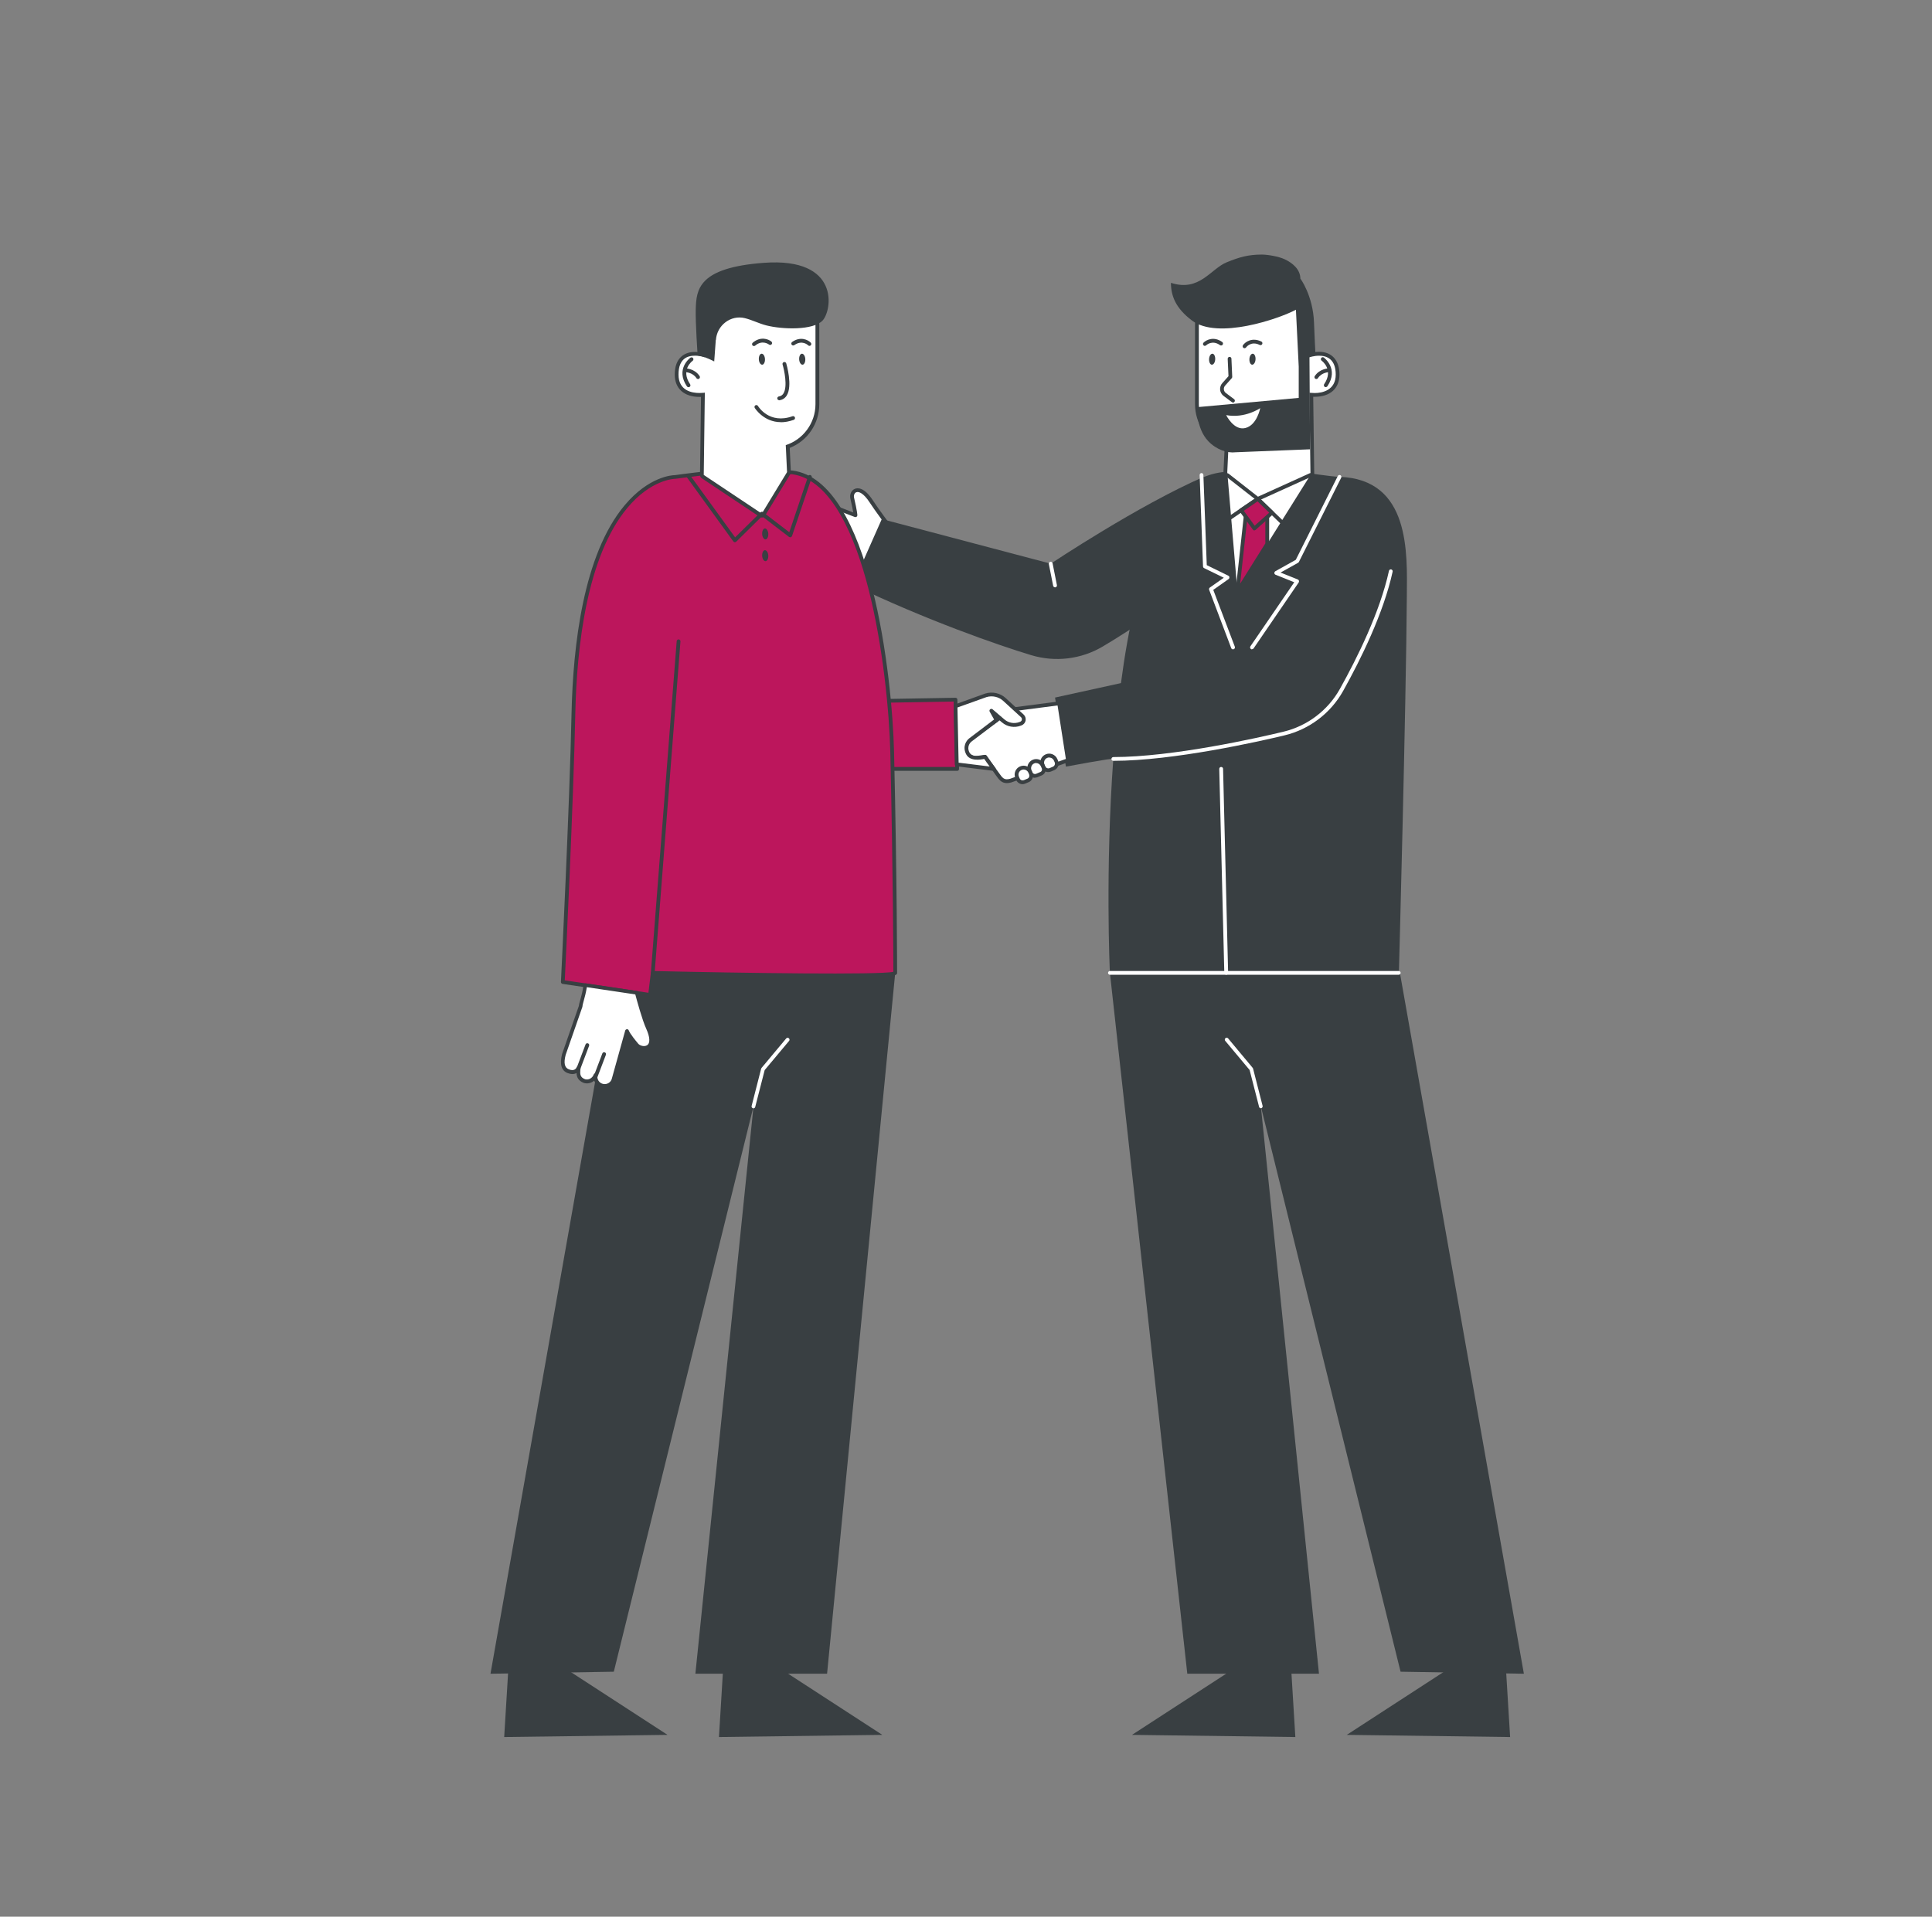 <svg width="129" height="128" viewBox="0 0 129 128" fill="none" xmlns="http://www.w3.org/2000/svg">
<rect x="0" y="0" width="129" height="128" fill="#808080" stroke="none"/>
<g clip-path="url(#clip0_9744_8199)">
<path d="M57.988 38.669C57.333 38.311 56.851 38.036 56.596 37.891L53.37 36.872C53.076 36.751 52.503 36.481 52.643 35.974C52.734 35.65 52.927 35.491 53.235 35.544C52.999 35.38 52.609 35.221 52.763 34.699C52.883 34.4 53.211 34.25 53.514 34.342C53.235 34.192 53.105 33.859 53.225 33.554C53.355 33.236 53.717 33.081 54.039 33.212L57.126 34.409C57.126 34.409 57.121 34.187 56.904 33.26C56.798 32.796 57.381 32.251 58.18 33.487C58.58 34.105 59.567 35.414 59.567 35.414L57.988 38.673V38.669Z" fill="white"/>
<path d="M57.987 38.795C57.987 38.795 57.944 38.791 57.925 38.781C57.27 38.424 56.784 38.144 56.543 38.008L53.326 36.994C52.666 36.724 52.397 36.371 52.512 35.941C52.58 35.7 52.705 35.536 52.873 35.458C52.681 35.304 52.512 35.077 52.633 34.666C52.734 34.42 52.936 34.256 53.172 34.208C53.037 34.01 53.008 33.749 53.105 33.512C53.259 33.131 53.697 32.942 54.082 33.102L56.971 34.222C56.943 34.058 56.889 33.768 56.779 33.295C56.716 33.025 56.841 32.749 57.072 32.648C57.241 32.575 57.694 32.508 58.286 33.42C58.647 33.981 59.495 35.111 59.663 35.333C59.678 35.357 59.692 35.386 59.692 35.415C59.692 35.434 59.692 35.454 59.678 35.468L58.098 38.728C58.084 38.757 58.055 38.781 58.021 38.795C58.007 38.795 57.997 38.8 57.983 38.8L57.987 38.795ZM53.114 35.661C52.979 35.661 52.84 35.724 52.758 36.009C52.676 36.304 52.883 36.54 53.413 36.758L56.63 37.772C56.63 37.772 56.649 37.776 56.654 37.781C56.875 37.907 57.323 38.163 57.925 38.496L59.413 35.429C59.172 35.106 58.411 34.087 58.069 33.556C57.67 32.942 57.342 32.802 57.169 32.875C57.053 32.923 56.991 33.078 57.024 33.227C57.241 34.154 57.246 34.396 57.246 34.406C57.246 34.449 57.227 34.488 57.193 34.512C57.159 34.536 57.116 34.541 57.072 34.526L53.986 33.329C53.731 33.222 53.442 33.348 53.336 33.599C53.239 33.836 53.336 34.106 53.567 34.222C53.625 34.251 53.649 34.324 53.625 34.382C53.601 34.44 53.533 34.473 53.471 34.454C53.225 34.382 52.965 34.502 52.873 34.739C52.772 35.091 52.97 35.217 53.201 35.362C53.235 35.386 53.268 35.405 53.302 35.429C53.35 35.463 53.37 35.526 53.345 35.584C53.321 35.637 53.264 35.671 53.206 35.661C53.177 35.656 53.143 35.652 53.109 35.652L53.114 35.661Z" fill="#393F42"/>
<path d="M54.8 36.119C54.8 36.119 54.776 36.119 54.766 36.114L53.201 35.665C53.134 35.646 53.095 35.574 53.114 35.506C53.134 35.438 53.206 35.4 53.268 35.419L54.833 35.868C54.901 35.888 54.939 35.96 54.92 36.028C54.906 36.086 54.853 36.119 54.8 36.119Z" fill="#393F42"/>
<path d="M54.992 34.865C54.992 34.865 54.968 34.865 54.958 34.861L53.393 34.411C53.326 34.392 53.288 34.32 53.307 34.252C53.326 34.184 53.398 34.146 53.461 34.165L55.026 34.614C55.093 34.634 55.132 34.706 55.112 34.774C55.098 34.832 55.045 34.865 54.992 34.865Z" fill="#393F42"/>
<path d="M80.451 37.977C78.534 40.078 75.636 41.985 73.632 43.173C72.193 44.028 70.459 44.236 68.856 43.753C66.621 43.081 61.758 41.377 56.933 39.054L58.878 34.664L70.16 37.644C70.16 37.644 76.04 33.722 80.379 31.844L80.456 37.977H80.451Z" fill="#393F42"/>
<path d="M82.484 111.375L75.583 115.857L86.49 116.001L86.211 111.423L82.484 111.375Z" fill="#393F42"/>
<path d="M96.824 111.375L89.924 115.857L100.831 116.001L100.551 111.423L96.824 111.375Z" fill="#393F42"/>
<path d="M74.109 64.969L79.276 111.774H88.069L84.188 73.884L93.516 111.639L101.75 111.774L93.472 64.969H74.109Z" fill="#393F42"/>
<path d="M84.188 74.01C84.131 74.01 84.082 73.971 84.068 73.913L83.437 71.455L81.809 69.509C81.766 69.456 81.771 69.374 81.824 69.33C81.877 69.287 81.959 69.291 82.002 69.345L83.644 71.315C83.644 71.315 83.663 71.349 83.668 71.363L84.304 73.85C84.323 73.918 84.28 73.986 84.212 74.005C84.203 74.005 84.193 74.005 84.179 74.005L84.188 74.01Z" fill="white"/>
<path d="M89.437 31.845C88.835 31.826 87.049 31.546 87.049 31.546L81.612 31.531C76.517 32.173 75.79 40.364 75.79 40.364C75.396 42.011 75.087 43.793 74.847 45.618L70.445 46.584L71.172 51.196C71.172 51.196 74.336 50.602 74.336 50.679C73.797 58.054 74.095 64.795 74.11 64.964C74.139 65.341 93.405 64.935 93.405 64.935C93.405 64.935 93.882 47.347 93.935 39.799C93.954 36.979 94.195 32 89.437 31.845Z" fill="#393F42"/>
<path d="M82.623 39.633C82.623 39.633 82.604 39.633 82.594 39.633C82.541 39.619 82.503 39.575 82.498 39.522L81.819 31.549C81.819 31.549 81.819 31.539 81.819 31.53L81.901 29.825C80.712 29.395 79.922 28.27 79.922 26.995V21.716C79.922 19.992 81.944 19.988 83.895 19.983C84.472 19.983 85.017 19.983 85.513 19.934C85.566 19.934 85.618 19.93 85.671 19.93C86.095 19.93 86.461 20.089 86.75 20.398C87.569 21.272 87.583 23.112 87.569 23.697C87.694 23.668 87.882 23.634 88.079 23.634C88.541 23.634 89.312 23.812 89.312 25.025C89.312 25.889 88.753 26.386 87.781 26.386C87.694 26.386 87.617 26.386 87.554 26.377L87.622 31.728C87.622 31.752 87.617 31.776 87.603 31.795L82.724 39.58C82.7 39.619 82.662 39.638 82.618 39.638L82.623 39.633Z" fill="white"/>
<path d="M85.672 20.051C87.68 20.051 87.434 23.861 87.434 23.861C87.434 23.861 87.733 23.755 88.079 23.755C88.58 23.755 89.187 23.972 89.187 25.015C89.187 26.058 88.296 26.247 87.786 26.247C87.579 26.247 87.429 26.223 87.429 26.223L87.501 31.718L82.624 39.503L81.945 31.53L82.017 30.004L82.031 29.729C80.88 29.352 80.047 28.27 80.047 26.99V21.712C80.047 19.635 83.355 20.249 85.522 20.06C85.575 20.06 85.624 20.056 85.672 20.056M85.672 19.8C85.614 19.8 85.561 19.8 85.503 19.809C85.012 19.853 84.473 19.853 83.895 19.853C81.973 19.853 79.792 19.862 79.792 21.712V26.99C79.792 28.29 80.577 29.434 81.766 29.907V29.994L81.689 31.52C81.689 31.53 81.689 31.544 81.689 31.554L82.368 39.527C82.378 39.638 82.455 39.725 82.561 39.754C82.58 39.759 82.599 39.759 82.619 39.759C82.705 39.759 82.787 39.715 82.835 39.638L87.713 31.854C87.737 31.81 87.752 31.762 87.752 31.713L87.684 26.498C87.713 26.498 87.747 26.498 87.781 26.498C88.816 26.498 89.437 25.942 89.437 25.01C89.437 24.078 88.941 23.494 88.075 23.494C87.935 23.494 87.805 23.509 87.689 23.528C87.694 22.808 87.617 21.137 86.837 20.297C86.519 19.959 86.129 19.785 85.667 19.785L85.672 19.8Z" fill="#393F42"/>
<path d="M82.329 26.88C82.305 26.88 82.276 26.87 82.252 26.855L81.698 26.44C81.568 26.343 81.482 26.189 81.467 26.03C81.453 25.865 81.506 25.701 81.617 25.581L82.026 25.122L81.973 23.963C81.973 23.895 82.026 23.832 82.093 23.832C82.165 23.828 82.223 23.885 82.223 23.953L82.276 25.165C82.276 25.199 82.266 25.233 82.243 25.257L81.799 25.754C81.737 25.827 81.708 25.914 81.718 26.01C81.727 26.102 81.775 26.189 81.848 26.242L82.401 26.657C82.459 26.701 82.469 26.778 82.425 26.836C82.401 26.87 82.363 26.889 82.324 26.889L82.329 26.88Z" fill="#393F42"/>
<path d="M83.095 23.253C83.071 23.253 83.042 23.243 83.023 23.229C82.965 23.185 82.955 23.108 82.994 23.05C83.148 22.833 83.605 22.509 84.222 22.809C84.284 22.838 84.308 22.915 84.279 22.978C84.251 23.04 84.174 23.065 84.111 23.036C83.533 22.751 83.215 23.18 83.201 23.2C83.177 23.234 83.138 23.253 83.1 23.253H83.095Z" fill="#393F42"/>
<path d="M80.452 23.1C80.418 23.1 80.384 23.085 80.36 23.061C80.312 23.013 80.312 22.931 80.36 22.883C80.548 22.694 81.049 22.443 81.608 22.839C81.665 22.878 81.68 22.96 81.636 23.018C81.598 23.076 81.516 23.09 81.458 23.047C80.938 22.68 80.548 23.047 80.534 23.061C80.51 23.085 80.476 23.095 80.447 23.095L80.452 23.1Z" fill="#393F42"/>
<path d="M88.522 25.856C88.498 25.856 88.474 25.851 88.45 25.832C88.392 25.793 88.377 25.711 88.416 25.653C89.066 24.697 88.281 24.113 88.247 24.088C88.189 24.045 88.18 23.968 88.218 23.91C88.257 23.852 88.339 23.837 88.397 23.881C88.406 23.89 89.418 24.629 88.628 25.798C88.604 25.832 88.565 25.851 88.522 25.851V25.856Z" fill="#393F42"/>
<path d="M87.892 25.312C87.892 25.312 87.844 25.308 87.824 25.293C87.766 25.254 87.747 25.177 87.786 25.119C88.118 24.602 88.734 24.598 88.758 24.598C88.831 24.598 88.884 24.656 88.884 24.723C88.884 24.791 88.826 24.849 88.758 24.849C88.749 24.849 88.253 24.858 87.998 25.254C87.974 25.293 87.935 25.312 87.892 25.312Z" fill="#393F42"/>
<path d="M83.423 23.979C83.413 24.181 83.495 24.35 83.606 24.355C83.716 24.36 83.822 24.201 83.832 23.998C83.842 23.795 83.76 23.626 83.649 23.621C83.538 23.616 83.432 23.776 83.423 23.979Z" fill="#393F42"/>
<path d="M80.73 23.979C80.721 24.181 80.802 24.35 80.913 24.355C81.029 24.36 81.13 24.201 81.14 23.998C81.149 23.795 81.067 23.626 80.957 23.621C80.841 23.616 80.74 23.776 80.73 23.979Z" fill="#393F42"/>
<path d="M87.834 23.645C87.834 23.645 87.766 22.443 87.737 21.549C87.675 19.738 86.808 18.565 86.827 18.613C86.822 17.985 86.302 17.56 85.778 17.314C85.383 17.126 84.636 17 84.246 17C83.326 17.005 82.768 17.169 81.915 17.512C80.837 17.947 80.091 19.511 78.184 18.888C78.184 19.758 78.501 20.588 79.594 21.409C81.309 22.694 85.378 21.298 86.529 20.685L86.716 24.485V26.572L79.941 27.19C79.941 27.19 79.84 28.581 80.678 29.464C81.222 30.034 81.954 30.271 82.498 30.203L87.472 30.005L87.434 23.858C87.564 23.766 87.704 23.689 87.834 23.64V23.645Z" fill="#393F42"/>
<path d="M84.145 27.254C84.145 27.254 83.138 27.959 81.872 27.722C81.872 27.722 82.378 28.765 83.138 28.587C83.933 28.403 84.145 27.254 84.145 27.254Z" fill="white"/>
<path d="M83.981 33.445C83.952 33.445 83.928 33.435 83.904 33.416L81.882 31.837C81.829 31.793 81.819 31.716 81.857 31.658C81.901 31.6 81.978 31.59 82.036 31.634L83.996 33.17L87.448 31.605C87.511 31.576 87.588 31.605 87.617 31.668C87.645 31.731 87.617 31.808 87.554 31.837L84.034 33.431C84.034 33.431 84 33.44 83.981 33.44V33.445Z" fill="#393F42"/>
<path d="M85.551 34.962C85.517 34.962 85.488 34.952 85.464 34.928L83.966 33.484L81.876 34.909C81.819 34.947 81.742 34.933 81.698 34.875C81.66 34.817 81.674 34.74 81.732 34.696L83.909 33.214C83.957 33.18 84.024 33.185 84.067 33.228L85.642 34.745C85.69 34.793 85.695 34.875 85.642 34.923C85.618 34.947 85.584 34.962 85.551 34.962Z" fill="#393F42"/>
<path d="M74.336 50.809C74.264 50.809 74.211 50.751 74.211 50.684C74.211 50.616 74.269 50.558 74.336 50.558C78.323 50.558 84.044 49.264 85.701 48.863C87.29 48.482 88.662 47.443 89.461 46.014C90.627 43.928 92.144 40.861 92.741 38.123C92.755 38.055 92.823 38.012 92.89 38.026C92.957 38.041 93.001 38.108 92.986 38.176C92.384 40.943 90.858 44.034 89.683 46.139C88.85 47.632 87.42 48.713 85.763 49.109C84.097 49.51 78.352 50.809 74.336 50.809Z" fill="white"/>
<path d="M83.191 34.305L82.623 39.506L84.617 36.323V34.305H83.191Z" fill="#BC165C"/>
<path d="M82.623 39.636C82.623 39.636 82.594 39.636 82.58 39.631C82.522 39.612 82.488 39.554 82.498 39.496L83.066 34.295C83.071 34.232 83.129 34.184 83.191 34.184H84.617C84.689 34.184 84.742 34.242 84.742 34.309V36.328C84.742 36.328 84.737 36.376 84.722 36.395L82.729 39.578C82.705 39.617 82.666 39.636 82.623 39.636ZM83.302 34.435L82.806 38.974L84.487 36.289V34.435H83.302Z" fill="#393F42"/>
<path d="M83.981 33.316L82.869 34.075L83.755 35.292L84.935 34.234L83.981 33.316Z" fill="#BC165C"/>
<path d="M83.755 35.421C83.755 35.421 83.745 35.421 83.74 35.421C83.707 35.421 83.673 35.396 83.653 35.367L82.767 34.151C82.748 34.121 82.739 34.088 82.743 34.054C82.748 34.02 82.767 33.991 82.796 33.972L83.909 33.214C83.957 33.18 84.024 33.185 84.068 33.228L85.021 34.151C85.045 34.175 85.06 34.208 85.06 34.242C85.06 34.276 85.045 34.31 85.016 34.334L83.837 35.387C83.837 35.387 83.784 35.421 83.755 35.421ZM83.047 34.107L83.774 35.107L84.747 34.237L83.966 33.484L83.047 34.112V34.107Z" fill="#393F42"/>
<path d="M82.329 43.363C82.276 43.363 82.228 43.334 82.209 43.281L80.735 39.388C80.716 39.335 80.735 39.272 80.779 39.239L81.713 38.582L80.398 37.939C80.355 37.92 80.331 37.877 80.326 37.828L80.1 31.724C80.1 31.652 80.153 31.594 80.22 31.594C80.22 31.594 80.22 31.594 80.225 31.594C80.292 31.594 80.35 31.647 80.35 31.715L80.576 37.741L82.016 38.447C82.055 38.466 82.084 38.504 82.088 38.553C82.088 38.596 82.074 38.64 82.035 38.669L81.01 39.393L82.45 43.189C82.474 43.256 82.44 43.329 82.377 43.353C82.363 43.358 82.348 43.363 82.334 43.363H82.329Z" fill="white"/>
<path d="M93.395 65.095H74.11C74.037 65.095 73.984 65.037 73.984 64.969C73.984 64.902 74.042 64.844 74.11 64.844H93.395C93.468 64.844 93.52 64.902 93.52 64.969C93.52 65.037 93.463 65.095 93.395 65.095Z" fill="white"/>
<path d="M81.872 65.093C81.805 65.093 81.747 65.04 81.747 64.968L81.41 51.349C81.41 51.277 81.463 51.219 81.535 51.219C81.608 51.219 81.665 51.272 81.665 51.344L82.002 64.963C82.002 65.035 81.95 65.093 81.877 65.093H81.872Z" fill="white"/>
<path d="M83.596 43.365C83.572 43.365 83.548 43.36 83.524 43.34C83.466 43.302 83.452 43.22 83.49 43.162L86.418 38.883L85.166 38.381C85.123 38.361 85.089 38.318 85.089 38.27C85.089 38.221 85.113 38.173 85.152 38.149L86.519 37.386L89.326 31.789C89.36 31.726 89.433 31.702 89.495 31.731C89.558 31.765 89.582 31.837 89.553 31.9L86.726 37.531C86.726 37.531 86.697 37.574 86.673 37.584L85.503 38.236L86.659 38.7C86.692 38.714 86.721 38.743 86.731 38.782C86.741 38.82 86.736 38.859 86.717 38.893L83.702 43.302C83.678 43.336 83.639 43.355 83.596 43.355V43.365Z" fill="white"/>
<path d="M70.445 39.223C70.387 39.223 70.335 39.18 70.32 39.122L70.031 37.668C70.017 37.6 70.06 37.533 70.132 37.518C70.2 37.504 70.267 37.547 70.281 37.62L70.57 39.073C70.585 39.141 70.541 39.209 70.469 39.223C70.46 39.223 70.455 39.223 70.445 39.223Z" fill="white"/>
<path d="M63.799 46.719L63.91 51.35H58.536V46.81L63.799 46.719Z" fill="#BC165C"/>
<path d="M63.91 51.475H58.536C58.464 51.475 58.411 51.417 58.411 51.35V46.815C58.411 46.747 58.464 46.689 58.536 46.689L63.8 46.598C63.867 46.598 63.925 46.651 63.925 46.723L64.035 51.35C64.035 51.383 64.021 51.417 64.002 51.441C63.978 51.466 63.944 51.48 63.91 51.48V51.475ZM58.661 51.219H63.78L63.674 46.849L58.661 46.936V51.219Z" fill="#393F42"/>
<path d="M52.011 111.375L58.912 115.857L48.005 116.001L48.284 111.423L52.011 111.375Z" fill="#393F42"/>
<path d="M37.672 111.375L44.572 115.857L33.665 116.001L33.944 111.423L37.672 111.375Z" fill="#393F42"/>
<path d="M59.774 64.969L55.224 111.774H46.431L50.312 73.884L40.984 111.639L32.75 111.774L41.023 64.969H59.774Z" fill="#393F42"/>
<path d="M50.311 74.011C50.311 74.011 50.292 74.011 50.278 74.011C50.21 73.991 50.167 73.924 50.186 73.856L50.822 71.369C50.822 71.369 50.836 71.335 50.846 71.321L52.493 69.35C52.536 69.297 52.618 69.288 52.671 69.336C52.724 69.379 52.734 69.462 52.685 69.515L51.058 71.461L50.427 73.919C50.413 73.977 50.36 74.016 50.307 74.016L50.311 74.011Z" fill="white"/>
<path d="M59.567 50.235C59.447 45.174 57.978 32.173 52.883 31.531L47.447 31.546C47.447 31.546 45.651 31.758 45.058 31.845C45.058 31.845 38.615 31.845 38.288 47.642C38.158 53.896 37.58 65.573 37.58 65.573L43.411 66.437L43.59 64.964C43.59 64.964 59.75 65.341 59.774 64.964C59.774 64.964 59.774 58.957 59.572 50.235H59.567Z" fill="#BC165C"/>
<path d="M43.406 66.569C43.406 66.569 43.392 66.569 43.387 66.569L37.56 65.705C37.498 65.695 37.45 65.637 37.454 65.575C37.459 65.459 38.032 53.83 38.162 47.648C38.259 43.123 38.947 37.043 41.702 33.75C43.324 31.808 44.899 31.731 45.053 31.731C45.65 31.644 47.422 31.436 47.437 31.436L52.888 31.422C52.888 31.422 52.898 31.422 52.902 31.422C58.132 32.079 59.581 45.234 59.697 50.246C59.899 58.871 59.899 64.918 59.899 64.981C59.885 65.178 59.87 65.343 51.669 65.251C48.048 65.207 44.389 65.13 43.7 65.111L43.536 66.468C43.536 66.502 43.512 66.531 43.488 66.555C43.464 66.569 43.44 66.579 43.411 66.579L43.406 66.569ZM37.71 65.468L43.295 66.299L43.459 64.956C43.469 64.894 43.522 64.84 43.589 64.845C49.652 64.985 58.777 65.111 59.649 64.898C59.649 64.217 59.634 58.379 59.446 50.246C59.384 47.581 58.96 43.104 57.973 39.269C57.13 35.99 55.56 32.016 52.878 31.668L47.451 31.683C47.451 31.683 45.665 31.895 45.077 31.977C45.072 31.977 45.068 31.977 45.058 31.977C45.044 31.977 43.469 32.006 41.875 33.933C39.183 37.178 38.509 43.181 38.413 47.653C38.292 53.506 37.772 64.242 37.71 65.473V65.468Z" fill="#393F42"/>
<path d="M50.87 34.429C50.846 34.429 50.822 34.424 50.798 34.41L46.922 31.826C46.888 31.802 46.864 31.763 46.864 31.72L46.931 26.369C46.869 26.374 46.792 26.379 46.705 26.379C46.44 26.379 46.06 26.34 45.747 26.147C45.367 25.92 45.179 25.538 45.179 25.017C45.179 23.809 45.954 23.626 46.411 23.626C46.614 23.626 46.797 23.66 46.922 23.689C46.907 23.104 46.922 21.264 47.74 20.39C48.029 20.076 48.395 19.922 48.819 19.922C48.872 19.922 48.925 19.922 48.978 19.927C49.474 19.97 50.018 19.97 50.596 19.975C52.551 19.975 54.569 19.985 54.569 21.709V26.987C54.569 28.262 53.779 29.387 52.59 29.817L52.672 31.522C52.672 31.546 52.667 31.57 52.652 31.594L50.967 34.366C50.948 34.395 50.919 34.414 50.885 34.424C50.875 34.424 50.866 34.424 50.856 34.424L50.87 34.429Z" fill="white"/>
<path d="M48.824 20.054C48.872 20.054 48.92 20.054 48.974 20.059C51.145 20.252 54.449 19.634 54.449 21.71V26.989C54.449 28.268 53.615 29.355 52.465 29.727L52.479 30.002L52.551 31.528L50.866 34.3L46.989 31.716L47.062 26.221C47.062 26.221 46.917 26.245 46.705 26.245C46.19 26.245 45.304 26.09 45.304 25.013C45.304 23.936 45.911 23.753 46.412 23.753C46.763 23.753 47.057 23.859 47.057 23.859C47.057 23.859 46.806 20.049 48.819 20.049M48.819 19.793C48.357 19.793 47.962 19.967 47.649 20.305C46.864 21.145 46.792 22.811 46.797 23.536C46.686 23.516 46.551 23.502 46.412 23.502C46.041 23.502 45.737 23.603 45.506 23.801C45.203 24.062 45.054 24.473 45.054 25.018C45.054 25.95 45.675 26.506 46.71 26.506C46.744 26.506 46.778 26.506 46.806 26.506L46.739 31.721C46.739 31.808 46.782 31.89 46.85 31.934L50.726 34.517C50.77 34.546 50.818 34.561 50.866 34.561C50.885 34.561 50.904 34.561 50.919 34.556C50.986 34.542 51.044 34.498 51.083 34.44L52.768 31.668C52.792 31.625 52.806 31.576 52.806 31.523L52.734 29.997V29.91C53.919 29.442 54.704 28.293 54.704 26.993V21.715C54.704 19.861 52.527 19.856 50.601 19.856C50.028 19.856 49.484 19.856 48.993 19.812C48.935 19.808 48.877 19.803 48.824 19.803L48.819 19.793Z" fill="#393F42"/>
<path d="M50.34 23.11C50.307 23.11 50.268 23.096 50.244 23.067C50.201 23.014 50.206 22.931 50.258 22.888C50.779 22.444 51.303 22.642 51.506 22.811C51.559 22.854 51.568 22.936 51.525 22.989C51.482 23.043 51.4 23.052 51.347 23.009C51.347 23.009 50.909 22.666 50.422 23.081C50.398 23.101 50.369 23.11 50.34 23.11Z" fill="#393F42"/>
<path d="M54.048 23.1C54.015 23.1 53.986 23.085 53.962 23.061C53.943 23.042 53.557 22.68 53.037 23.047C52.979 23.085 52.902 23.076 52.859 23.018C52.821 22.96 52.83 22.883 52.888 22.839C53.447 22.443 53.952 22.694 54.135 22.883C54.183 22.931 54.183 23.013 54.135 23.061C54.111 23.085 54.077 23.1 54.044 23.1H54.048Z" fill="#393F42"/>
<path d="M45.974 25.857C45.935 25.857 45.892 25.837 45.868 25.804C45.078 24.64 46.084 23.896 46.099 23.887C46.157 23.848 46.233 23.858 46.277 23.915C46.315 23.973 46.306 24.051 46.248 24.094C46.214 24.118 45.429 24.703 46.079 25.659C46.118 25.717 46.103 25.794 46.046 25.837C46.022 25.852 45.998 25.862 45.974 25.862V25.857Z" fill="#393F42"/>
<path d="M46.609 25.312C46.566 25.312 46.527 25.293 46.503 25.254C46.248 24.858 45.747 24.849 45.742 24.849C45.675 24.849 45.617 24.791 45.617 24.723C45.617 24.651 45.675 24.598 45.742 24.598C45.767 24.598 46.383 24.602 46.715 25.119C46.754 25.177 46.734 25.254 46.677 25.293C46.657 25.308 46.633 25.312 46.609 25.312Z" fill="#393F42"/>
<path d="M51.077 23.979C51.087 24.181 51.005 24.35 50.894 24.355C50.779 24.36 50.677 24.201 50.668 23.998C50.658 23.795 50.74 23.626 50.851 23.621C50.966 23.616 51.067 23.776 51.077 23.979Z" fill="#393F42"/>
<path d="M53.77 23.979C53.779 24.181 53.697 24.35 53.587 24.355C53.476 24.36 53.37 24.201 53.36 23.998C53.35 23.795 53.432 23.626 53.543 23.621C53.654 23.616 53.76 23.776 53.77 23.979Z" fill="#393F42"/>
<path d="M51.299 35.647C51.308 35.849 51.227 36.018 51.116 36.023C51.005 36.028 50.899 35.869 50.889 35.666C50.88 35.463 50.962 35.294 51.072 35.289C51.183 35.284 51.289 35.444 51.299 35.647Z" fill="#393F42"/>
<path d="M51.299 37.1C51.308 37.303 51.227 37.471 51.116 37.476C51.005 37.481 50.899 37.322 50.889 37.119C50.88 36.916 50.962 36.747 51.072 36.742C51.183 36.737 51.289 36.897 51.299 37.1Z" fill="#393F42"/>
<path d="M52.026 26.726C51.963 26.726 51.91 26.682 51.901 26.619C51.891 26.552 51.939 26.484 52.007 26.475C52.137 26.455 52.238 26.393 52.31 26.277C52.599 25.823 52.368 24.722 52.252 24.34C52.233 24.273 52.271 24.2 52.339 24.181C52.406 24.161 52.478 24.2 52.498 24.268C52.517 24.331 52.936 25.77 52.527 26.417C52.416 26.591 52.252 26.697 52.05 26.731C52.045 26.731 52.035 26.731 52.031 26.731L52.026 26.726Z" fill="#393F42"/>
<path d="M47.794 22.699L47.688 24.138C47.688 24.138 47.095 23.81 46.58 23.738C46.58 23.738 46.431 21.526 46.455 20.676C46.489 19.319 46.628 17.875 51.01 17.551C56.119 17.175 55.561 20.729 54.925 21.405C54.304 22.067 52.257 22.009 51.159 21.729C50.659 21.598 50.206 21.362 49.734 21.246C48.79 21.014 47.87 21.724 47.803 22.699H47.794Z" fill="#393F42"/>
<path d="M49.065 36.21C49.065 36.21 49.06 36.21 49.055 36.21C49.017 36.21 48.983 36.186 48.964 36.157L45.834 31.835C45.791 31.777 45.805 31.7 45.863 31.656C45.92 31.617 45.998 31.627 46.041 31.685L49.084 35.886L50.784 34.211C50.827 34.167 50.9 34.162 50.948 34.201L52.701 35.544L53.957 31.806C53.981 31.738 54.054 31.704 54.116 31.728C54.184 31.753 54.217 31.825 54.198 31.888L52.884 35.795C52.869 35.833 52.84 35.862 52.802 35.877C52.763 35.886 52.72 35.877 52.686 35.858L50.88 34.476L49.156 36.176C49.156 36.176 49.099 36.215 49.07 36.215L49.065 36.21Z" fill="#393F42"/>
<path d="M70.715 46.969L67.701 47.36L66.733 47.949L64.744 49.364C64.46 49.567 64.373 49.953 64.542 50.262C64.681 50.509 64.951 50.644 65.23 50.61L65.77 50.538L66.535 51.614C66.834 52.039 66.974 52.267 67.474 52.131L71.307 50.769L70.715 46.969Z" fill="white"/>
<path d="M67.224 52.297C66.863 52.297 66.694 52.056 66.472 51.742L65.716 50.675L65.254 50.737C64.922 50.781 64.599 50.621 64.436 50.327C64.233 49.965 64.335 49.506 64.676 49.264L66.665 47.849L67.638 47.255C67.638 47.255 67.672 47.241 67.686 47.236L70.7 46.845C70.768 46.835 70.831 46.884 70.84 46.951L71.432 50.752C71.442 50.81 71.408 50.873 71.35 50.892L67.517 52.254C67.407 52.283 67.31 52.297 67.224 52.297ZM65.774 50.409C65.813 50.409 65.851 50.428 65.875 50.462L66.68 51.592C66.949 51.974 67.05 52.114 67.445 52.008L71.168 50.684L70.614 47.111L67.749 47.482L66.805 48.062L64.826 49.472C64.59 49.636 64.522 49.95 64.662 50.201C64.773 50.404 64.994 50.515 65.225 50.481L65.765 50.409C65.765 50.409 65.774 50.409 65.779 50.409H65.774Z" fill="#393F42"/>
<path d="M70.127 51.403L70.344 51.312C70.522 51.234 70.604 51.027 70.527 50.848L70.478 50.737C70.377 50.5 70.103 50.389 69.862 50.491C69.626 50.592 69.515 50.867 69.617 51.109L69.665 51.22C69.742 51.399 69.949 51.481 70.127 51.403Z" fill="white"/>
<path d="M69.992 51.56C69.804 51.56 69.631 51.449 69.554 51.27L69.506 51.159C69.376 50.855 69.515 50.507 69.819 50.377C70.122 50.246 70.469 50.386 70.599 50.691L70.647 50.802C70.753 51.043 70.637 51.328 70.397 51.43L70.18 51.521C70.117 51.546 70.055 51.56 69.992 51.56ZM70.055 50.584C70.011 50.584 69.963 50.594 69.92 50.614C69.746 50.686 69.665 50.889 69.742 51.063L69.79 51.174C69.838 51.29 69.973 51.343 70.084 51.294L70.3 51.203C70.416 51.154 70.469 51.019 70.421 50.908L70.372 50.797C70.339 50.715 70.271 50.647 70.185 50.614C70.141 50.599 70.103 50.589 70.059 50.589L70.055 50.584Z" fill="#393F42"/>
<path d="M69.232 51.789L69.516 51.668C69.675 51.601 69.752 51.412 69.68 51.253L69.617 51.108C69.516 50.871 69.242 50.76 69.001 50.862C68.765 50.963 68.654 51.239 68.755 51.48L68.818 51.625C68.885 51.784 69.073 51.861 69.232 51.789Z" fill="white"/>
<path d="M69.106 51.943C69.049 51.943 68.996 51.933 68.943 51.909C68.832 51.865 68.745 51.783 68.702 51.672L68.639 51.527C68.577 51.383 68.577 51.218 68.635 51.069C68.692 50.919 68.808 50.803 68.952 50.74C69.256 50.61 69.603 50.75 69.733 51.054L69.795 51.199C69.891 51.421 69.785 51.682 69.564 51.779L69.28 51.899C69.222 51.923 69.164 51.933 69.106 51.933V51.943ZM69.188 50.953C69.145 50.953 69.097 50.962 69.053 50.982C68.972 51.015 68.904 51.083 68.871 51.17C68.837 51.257 68.837 51.349 68.871 51.431L68.933 51.576C68.952 51.624 68.991 51.658 69.034 51.677C69.082 51.696 69.13 51.696 69.179 51.677L69.463 51.556C69.559 51.518 69.603 51.407 69.559 51.31L69.496 51.165C69.439 51.035 69.314 50.958 69.183 50.958L69.188 50.953Z" fill="#393F42"/>
<path d="M68.409 52.216L68.649 52.114C68.823 52.042 68.9 51.844 68.827 51.67L68.774 51.55C68.673 51.313 68.399 51.202 68.158 51.303C67.922 51.405 67.811 51.68 67.912 51.921L67.965 52.042C68.038 52.216 68.235 52.293 68.409 52.221V52.216Z" fill="white"/>
<path d="M68.278 52.37C68.22 52.37 68.163 52.36 68.105 52.336C67.989 52.288 67.898 52.2 67.85 52.085L67.797 51.964C67.667 51.66 67.806 51.312 68.11 51.182C68.413 51.051 68.76 51.191 68.89 51.495L68.943 51.616C68.991 51.732 68.991 51.858 68.943 51.974C68.895 52.09 68.808 52.181 68.692 52.23L68.452 52.331C68.394 52.355 68.331 52.37 68.269 52.37H68.278ZM68.346 51.389C68.302 51.389 68.254 51.399 68.211 51.418C68.037 51.491 67.956 51.694 68.033 51.867L68.086 51.988C68.11 52.041 68.148 52.08 68.201 52.099C68.254 52.118 68.312 52.118 68.365 52.099L68.606 51.998C68.659 51.974 68.697 51.935 68.716 51.882C68.736 51.829 68.736 51.771 68.716 51.718L68.663 51.597C68.606 51.467 68.481 51.389 68.35 51.389H68.346Z" fill="#393F42"/>
<path d="M63.8 47.163L65.832 46.434C66.265 46.303 66.737 46.41 67.074 46.714L68.264 47.805C68.432 47.96 68.379 48.235 68.167 48.317L68.119 48.336C67.734 48.486 67.296 48.409 66.983 48.143L66.198 47.467L66.549 48.085L64.801 49.408C64.801 49.408 64.339 49.746 64.628 50.312C64.879 50.804 65.779 50.538 65.779 50.538C65.933 50.77 66.362 51.35 66.362 51.35L63.882 51.046L63.805 47.163H63.8Z" fill="white"/>
<path d="M66.357 51.478C66.357 51.478 66.347 51.478 66.343 51.478L63.863 51.173C63.8 51.164 63.752 51.115 63.752 51.048L63.675 47.165C63.675 47.112 63.709 47.064 63.757 47.044L65.789 46.315C66.27 46.17 66.79 46.286 67.156 46.624L68.346 47.716C68.457 47.817 68.505 47.967 68.481 48.116C68.452 48.266 68.351 48.387 68.211 48.44L68.163 48.459C67.734 48.623 67.248 48.541 66.901 48.242L66.66 48.039C66.684 48.092 66.67 48.155 66.622 48.194L64.874 49.517C64.835 49.546 64.508 49.812 64.734 50.261C64.932 50.647 65.731 50.425 65.736 50.42C65.789 50.406 65.847 50.425 65.875 50.473C66.025 50.7 66.453 51.275 66.458 51.28C66.487 51.318 66.492 51.376 66.468 51.42C66.444 51.458 66.405 51.482 66.357 51.482V51.478ZM64.002 50.932L66.078 51.188C65.962 51.029 65.813 50.826 65.716 50.681C65.461 50.739 64.754 50.85 64.508 50.367C64.243 49.845 64.532 49.444 64.72 49.304L66.376 48.049L66.082 47.527C66.054 47.474 66.063 47.407 66.111 47.368C66.16 47.329 66.227 47.329 66.275 47.368L67.065 48.044C67.344 48.285 67.729 48.348 68.071 48.218L68.119 48.199C68.177 48.174 68.221 48.126 68.23 48.063C68.24 48.001 68.221 47.943 68.177 47.899L66.988 46.808C66.689 46.532 66.261 46.436 65.871 46.552L63.93 47.247L64.007 50.927L64.002 50.932Z" fill="#393F42"/>
<path d="M39.087 65.801C38.981 66.54 38.808 66.926 38.774 67.221L37.657 70.427C37.58 70.736 37.45 71.359 37.941 71.548C38.254 71.668 38.495 71.606 38.64 71.326C38.63 71.61 38.524 72.021 39.03 72.209C39.343 72.291 39.66 72.118 39.766 71.818C39.718 72.132 39.911 72.436 40.224 72.518C40.556 72.605 40.898 72.402 40.985 72.069L41.876 68.872C41.876 68.872 41.919 69.07 42.53 69.799C42.834 70.162 43.961 70.171 43.272 68.665C42.964 67.993 42.53 66.313 42.53 66.313L39.087 65.801Z" fill="white"/>
<path d="M40.378 72.662C40.315 72.662 40.252 72.652 40.19 72.638C39.944 72.575 39.757 72.391 39.675 72.165C39.496 72.324 39.241 72.391 38.996 72.324C38.586 72.174 38.505 71.899 38.495 71.657C38.331 71.749 38.129 71.749 37.893 71.657C37.479 71.493 37.358 71.068 37.532 70.383L38.649 67.181C38.663 67.055 38.702 66.925 38.75 66.761C38.818 66.514 38.904 66.21 38.962 65.775C38.962 65.742 38.986 65.713 39.01 65.693C39.039 65.674 39.073 65.664 39.106 65.669L42.55 66.181C42.598 66.191 42.641 66.229 42.655 66.278C42.699 66.451 43.103 67.978 43.387 68.605C43.821 69.547 43.551 69.904 43.349 70.03C43.055 70.218 42.622 70.103 42.434 69.876C42.174 69.566 42.015 69.349 41.914 69.199L41.105 72.097C41.057 72.29 40.931 72.454 40.758 72.556C40.643 72.623 40.513 72.662 40.378 72.662ZM39.766 71.686C39.766 71.686 39.785 71.686 39.8 71.686C39.862 71.701 39.901 71.764 39.891 71.826C39.853 72.082 40.007 72.319 40.252 72.382C40.383 72.416 40.513 72.396 40.628 72.329C40.744 72.261 40.825 72.155 40.854 72.025L41.745 68.823C41.76 68.765 41.818 68.731 41.87 68.731C41.928 68.731 41.976 68.774 41.991 68.832C41.991 68.832 42.058 69.04 42.617 69.702C42.733 69.842 43.031 69.914 43.204 69.803C43.426 69.663 43.402 69.262 43.147 68.697C42.877 68.108 42.516 66.775 42.419 66.408L39.184 65.925C39.121 66.307 39.044 66.587 38.981 66.814C38.938 66.978 38.899 67.103 38.89 67.215C38.89 67.224 38.89 67.234 38.885 67.243L37.768 70.45C37.628 70.991 37.696 71.3 37.98 71.411C38.317 71.542 38.447 71.397 38.519 71.252C38.548 71.199 38.606 71.17 38.663 71.189C38.721 71.204 38.76 71.257 38.76 71.315C38.76 71.353 38.76 71.392 38.75 71.435C38.731 71.706 38.712 71.942 39.068 72.073C39.304 72.136 39.554 72 39.641 71.759C39.66 71.706 39.708 71.677 39.761 71.677L39.766 71.686Z" fill="#393F42"/>
<path d="M38.635 71.449C38.635 71.449 38.606 71.449 38.591 71.439C38.524 71.415 38.495 71.343 38.519 71.275L39.097 69.749C39.121 69.681 39.193 69.652 39.261 69.676C39.328 69.701 39.357 69.773 39.333 69.841L38.755 71.367C38.736 71.42 38.688 71.449 38.635 71.449Z" fill="#393F42"/>
<path d="M39.757 72.05C39.757 72.05 39.728 72.05 39.713 72.041C39.646 72.016 39.617 71.944 39.641 71.876L40.219 70.35C40.243 70.283 40.315 70.254 40.383 70.278C40.45 70.302 40.479 70.374 40.455 70.442L39.877 71.968C39.858 72.021 39.81 72.05 39.757 72.05Z" fill="#393F42"/>
<path d="M43.584 65.093C43.584 65.093 43.58 65.093 43.575 65.093C43.507 65.088 43.455 65.025 43.459 64.958L45.183 42.815C45.188 42.748 45.251 42.695 45.318 42.7C45.386 42.704 45.438 42.767 45.434 42.835L43.71 64.977C43.705 65.044 43.647 65.093 43.584 65.093Z" fill="#393F42"/>
<path d="M52.142 28.193C50.981 28.193 50.403 27.251 50.394 27.241C50.36 27.183 50.379 27.101 50.437 27.067C50.495 27.034 50.577 27.053 50.61 27.111C50.639 27.164 51.376 28.347 52.912 27.797C52.979 27.773 53.052 27.806 53.076 27.874C53.1 27.942 53.066 28.014 52.999 28.038C52.686 28.149 52.397 28.198 52.142 28.198V28.193Z" fill="#393F42"/>
</g>
<defs>
<clipPath id="clip0_9744_8199">
<rect width="69" height="99" fill="white" transform="translate(32.75 17)"/>
</clipPath>
</defs>
</svg>
